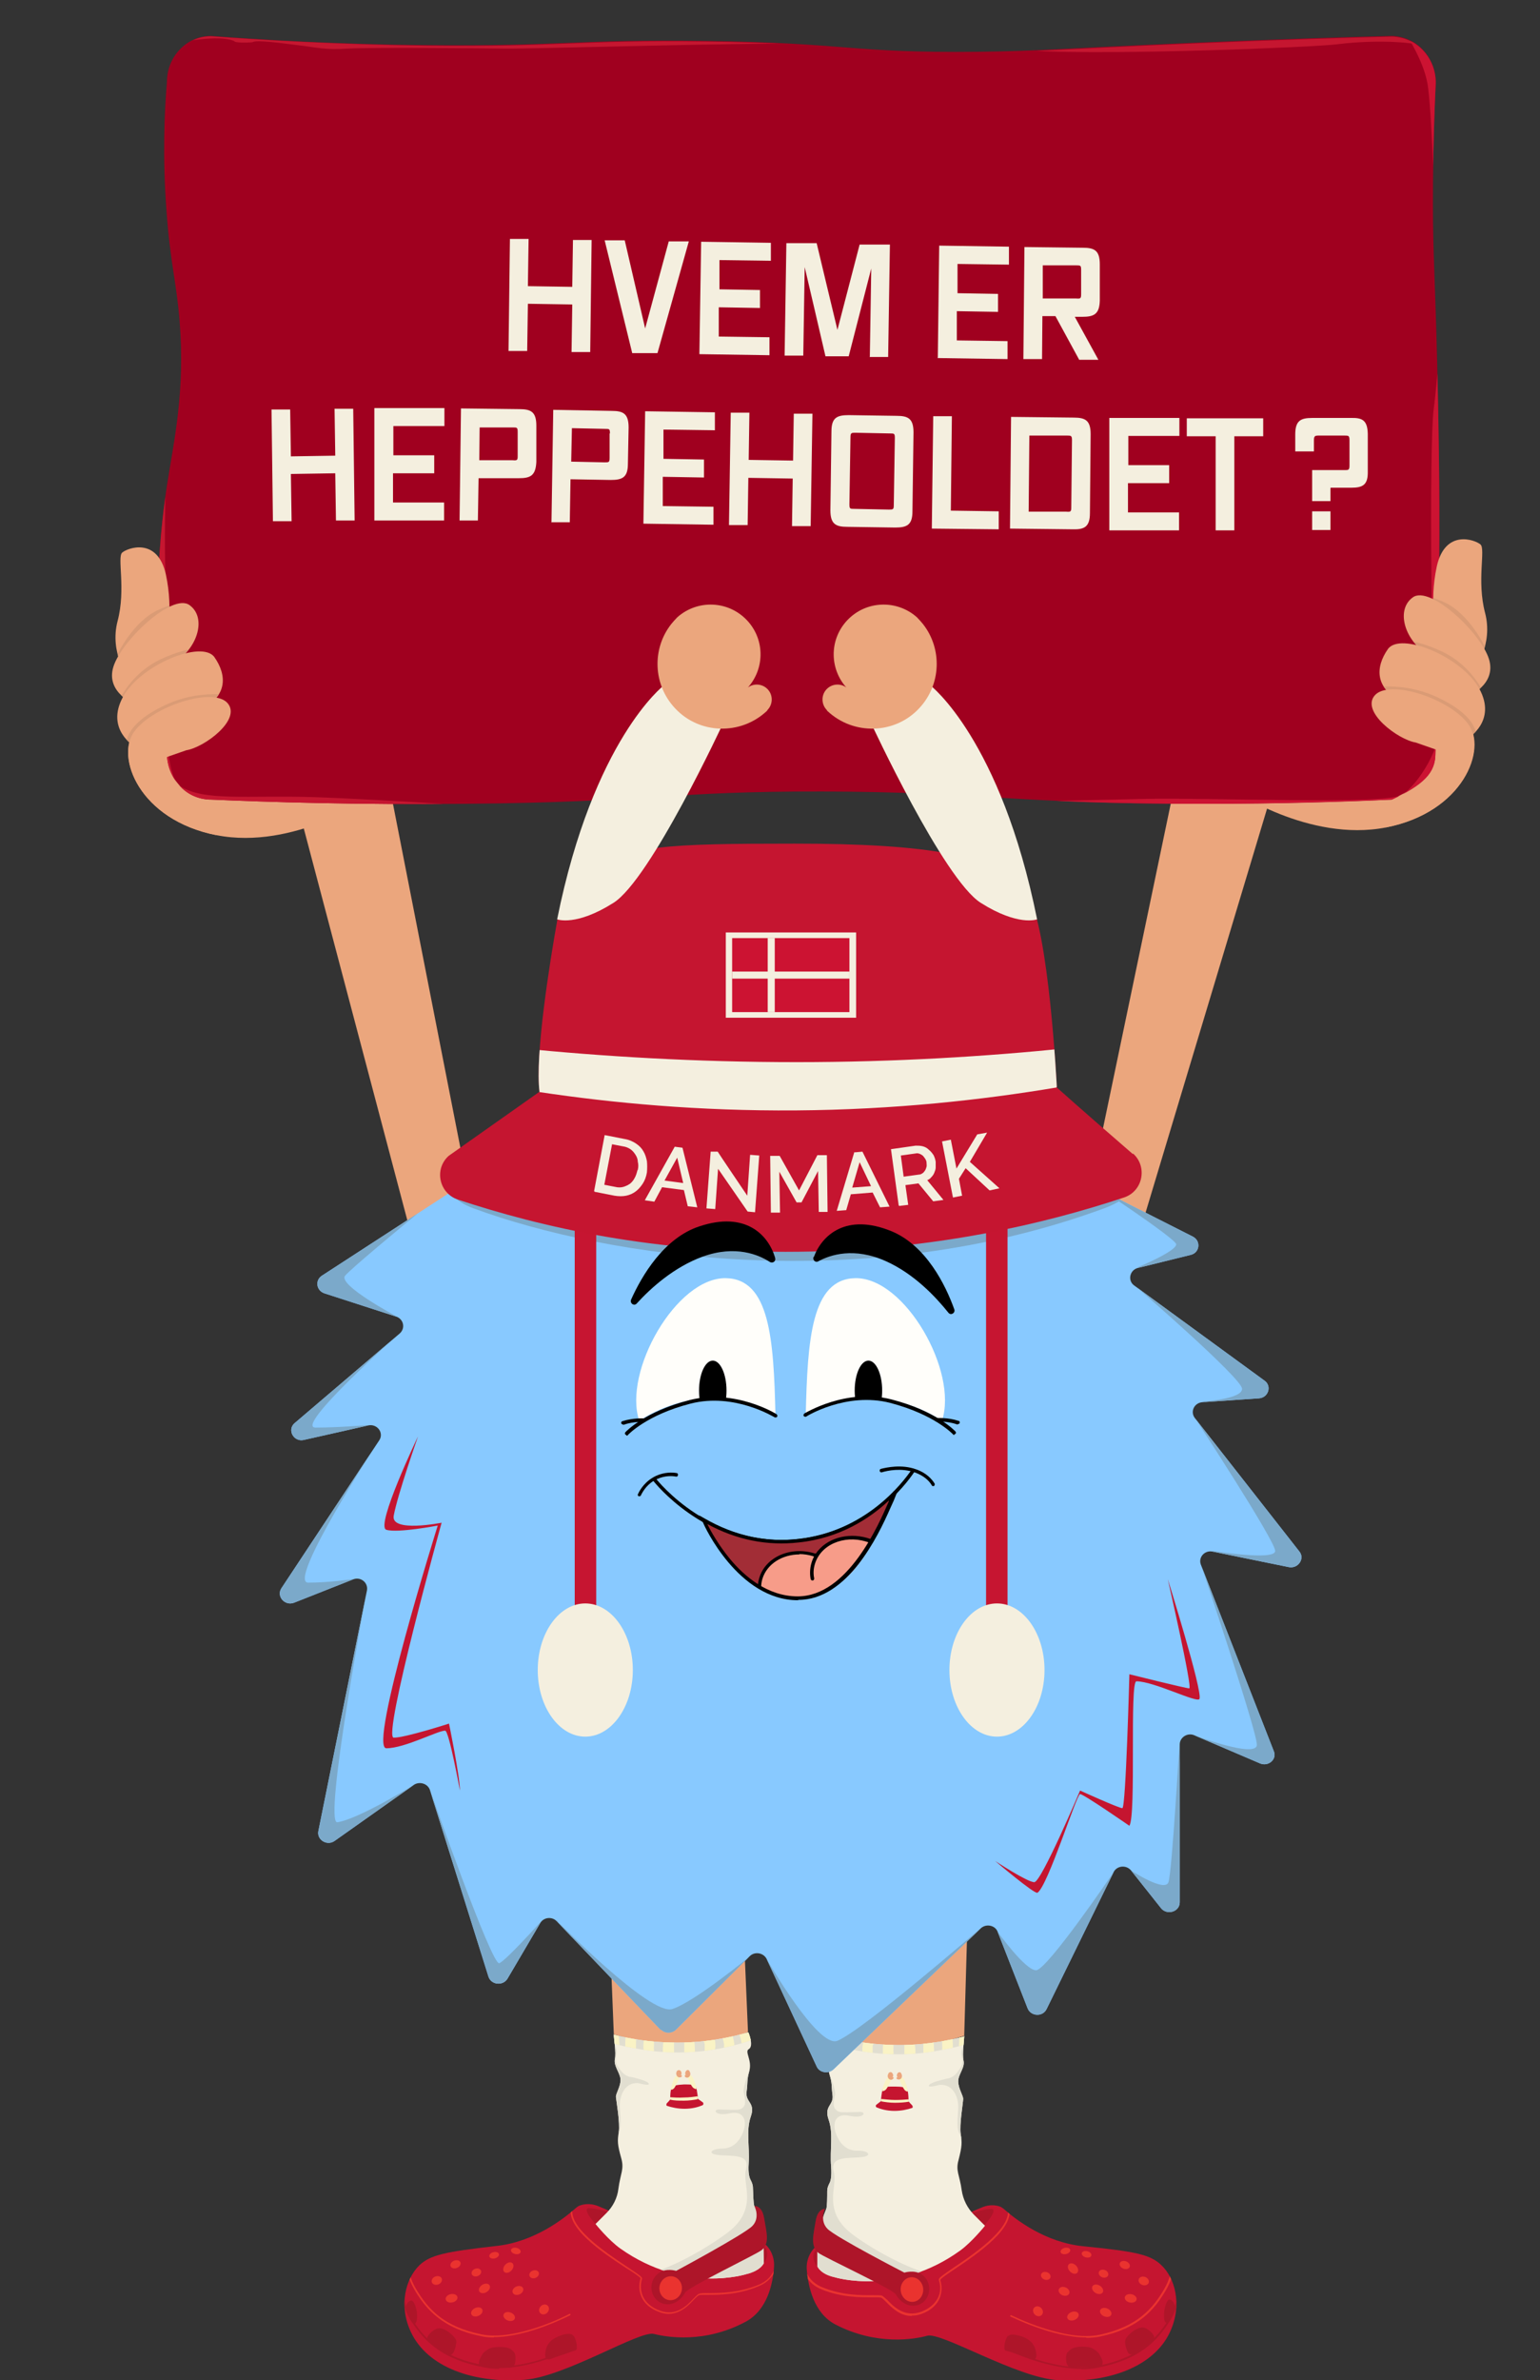 <?xml version="1.0" encoding="UTF-8"?>
<svg id="Lag_1" xmlns="http://www.w3.org/2000/svg" xmlns:xlink="http://www.w3.org/1999/xlink" version="1.1" viewBox="0 0 437.3 675.4">
  <rect x="0" y="0" width="437.3" height="675.4" fill="#333333" stroke="none"/>
  <!-- Generator: Adobe Illustrator 29.3.1, SVG Export Plug-In . SVG Version: 2.1.0 Build 151)  -->
  <defs>
    <style>
      .st0 {
        fill: none;
      }

      .st1 {
        fill: #c61531;
      }

      .st2 {
        isolation: isolate;
      }

      .st3 {
        fill: #88c9ff;
      }

      .st4 {
        fill: #a0001f;
      }

      .st5 {
        clip-path: url(#clippath-17);
      }

      .st6 {
        clip-path: url(#clippath-19);
      }

      .st7 {
        clip-path: url(#clippath-11);
      }

      .st8 {
        clip-path: url(#clippath-16);
      }

      .st9 {
        clip-path: url(#clippath-18);
      }

      .st10 {
        clip-path: url(#clippath-10);
      }

      .st11 {
        clip-path: url(#clippath-15);
      }

      .st12 {
        clip-path: url(#clippath-13);
      }

      .st13 {
        clip-path: url(#clippath-14);
      }

      .st14 {
        clip-path: url(#clippath-12);
      }

      .st15 {
        clip-path: url(#clippath-20);
      }

      .st16 {
        fill: #da9b75;
      }

      .st17 {
        clip-path: url(#clippath-1);
      }

      .st18 {
        clip-path: url(#clippath-3);
      }

      .st19 {
        clip-path: url(#clippath-4);
      }

      .st20 {
        clip-path: url(#clippath-2);
      }

      .st21 {
        clip-path: url(#clippath-7);
      }

      .st22 {
        clip-path: url(#clippath-6);
      }

      .st23 {
        clip-path: url(#clippath-9);
      }

      .st24 {
        clip-path: url(#clippath-8);
      }

      .st25 {
        clip-path: url(#clippath-5);
      }

      .st26 {
        fill: #ea332f;
      }

      .st27 {
        fill: #f79c89;
      }

      .st28 {
        fill: #c51530;
      }

      .st29 {
        fill: #a22d36;
      }

      .st30 {
        fill: #7ba9ca;
      }

      .st31 {
        fill: #fffefa;
      }

      .st32 {
        fill: #e1ded0;
      }

      .st33 {
        fill: #f4efdf;
      }

      .st34 {
        fill: #ae1529;
      }

      .st35 {
        fill: #c51630;
      }

      .st36 {
        fill: #faf3c5;
      }

      .st37 {
        fill: #eba67d;
      }

      .st38 {
        fill: #cc1332;
      }

      .st39 {
        clip-path: url(#clippath);
      }
    </style>
    <clipPath id="clippath">
      <path class="st0" d="M395.3,226.9c-12.4.5-31.2,1.2-54.3,1.2-53.5,0-62.3-3.3-107.5-3.5-43.7-.1-47.6,3-101.6,3.5-30.8.3-55.8-.5-72-1.2-.8,0-5.3,0-8.8-3.8-2.3-2.4-3.7-5.7-3.7-9.3-4.4-33.6-2.6-58.8,0-75.9,2-12.8,5.2-26.5,3.6-46.7-.9-11.1-2.7-16.9-3.7-31-1.2-15.7-.6-28.5.1-36.8,0-.9,0-5.5,3.7-9.3,2.3-2.4,5.4-3.8,8.8-3.8,13.6,1,35,2.3,61.3,2.7,37.5.4,43.4-1.7,79.1-1.2,41.3.6,41.2,3.5,77.6,3.1,17.3-.2,22-.9,62.1-2.6,23.6-1,42.9-1.6,55.2-1.9,1.1,0,5.5.3,8.8,3.8,2.3,2.4,3.7,5.7,3.7,9.3-.7,14.5-.8,26.4-.8,34.6,0,14.1.6,20.6,1.2,44.9,0,0,.3,11.5.5,26.5.2,15.9.3,43.3-1,84.4,0,5.3-3.1,8.7-12.5,13.1h0Z"/>
    </clipPath>
    <clipPath id="clippath-1">
      <path class="st0" d="M36.5,192.5s-5.5-7.2-3.1-16.3-.2-18.1,1.3-19.4c1.5-1.4,10-4.5,12.4,6.2,2.3,10.7,0,18.7,0,18.7l-10.5,10.9h0Z"/>
    </clipPath>
    <clipPath id="clippath-2">
      <path class="st0" d="M38.4,199.9s-8.5-3.3-6.2-10.7c2.3-7.4,16.7-21,21.6-17.5,4.9,3.5,2.3,11.8-3.5,15.7s-11.8,12.4-11.8,12.4h0Z"/>
    </clipPath>
    <clipPath id="clippath-3">
      <path class="st0" d="M38.2,211.8s-8.3-4.8-3.3-14c5-9.1,22.5-16.3,26-11.3,3.5,5,4,11.3-4.6,15.1-8.6,3.9-18.1,10.1-18.1,10.1Z"/>
    </clipPath>
    <clipPath id="clippath-4">
      <path class="st0" d="M418.6,190.2s5.5-7.2,3.1-16.3c-2.4-9.1.2-18.1-1.3-19.4s-10-4.5-12.4,6.2c-2.3,10.7,0,18.6,0,18.6l10.5,10.9h0Z"/>
    </clipPath>
    <clipPath id="clippath-5">
      <path class="st0" d="M416.6,197.7s8.5-3.3,6.2-10.7-16.7-21-21.6-17.5-2.3,11.8,3.5,15.7,11.9,12.4,11.9,12.4h0Z"/>
    </clipPath>
    <clipPath id="clippath-6">
      <path class="st0" d="M416.8,209.5s8.3-4.8,3.3-14-22.5-16.3-26-11.3c-3.5,5-4,11.3,4.6,15.1s18.1,10.1,18.1,10.1Z"/>
    </clipPath>
    <clipPath id="clippath-7">
      <path class="st0" d="M214.9,635.3c3.2,1.3,5.1,4.5,4.9,7.9-.3,4.8-1.9,12.3-8,15.6-11.7,6.3-22.5,4.4-26.1,3.5-4-1.1-25.1,12.1-36.7,13-14.4,1.1-27.6-3.5-32.3-13.5-3.6-7.6-1.5-15.2,2.4-19,3.1-2.9,7.1-3.8,22.1-5.5,10.6-1.2,18.9-7.7,22.4-10.8.2-.2.4-.3.7-.5.9-.4,2.9-1,5.5,0,3.5,1.4,5,2.3,5,2.3,0,0,28.2,2.1,40,6.9h0Z"/>
    </clipPath>
    <clipPath id="clippath-8">
      <path class="st0" d="M174.3,577.3c0,1.5.7,5,.3,7-.4,2,1.5,3.9,1.6,5.8s-1.4,4-1.3,5,1.2,7.4.8,9.9-.4,3.5.7,7.4c.9,3.2-.2,4.2-.8,8.7-.3,2.6-1.5,5-3.4,6.9l-3.1,3.1s3.7,4.6,7.1,7c18.3,12.9,35.8,7.2,35.8,7.2,4.1-1,4.9-3.1,4.9-3.1l-.2-8.6c-1.9-6.6-2.2-7-2.5-7.6-.3-.6-.3-3.7-.4-5.2,0-.8-.3-1.5-.6-2.1-.4-.7-.8-2-.6-4.8.3-5-.8-9.3.6-13.3s-1.6-4-1.2-7c.4-3,0-3,.8-6s-1.4-5.4-.2-6.1c1.6-.9-.1-4.8-.1-4.8-5.2,1.5-12.7,3.1-21.6,2.9-6.6-.1-12.2-1.1-16.5-2.2h0Z"/>
    </clipPath>
    <clipPath id="clippath-9">
      <path class="st0" d="M212.8,574.3l2.1,4s-13.9,6.2-32,3.4-16.1-6.8-16.1-6.8l14-2.2,32,1.6h0Z"/>
    </clipPath>
    <clipPath id="clippath-10">
      <path class="st0" d="M189.2,597c.3-.3.8-.8,1.1-1.2,0,0,0-2.7.4-3.3.3-.7,1.6-.9,3.5-1,2,0,2.5,0,3.1.4.1,0,.2.2.3.3,0,0,.2.3.2.5.1.8.4,2.3.4,2.9l1.4,1c.2.2.2.6-.1.8-1.2.5-2.9,1-5.1,1-2,0-3.7-.4-4.9-.8-.3,0-.4-.5-.1-.7h0Z"/>
    </clipPath>
    <clipPath id="clippath-11">
      <path class="st0" d="M233.9,636.1c-3.2,1.3-5.1,4.6-4.8,8,.4,4.8,2,12.3,8.1,15.5,11.7,6.1,22.6,4.2,26.1,3.2,4-1.1,25.2,11.8,36.9,12.6,14.4,1,27.6-3.8,32.1-13.8,3.5-7.7,1.3-15.3-2.6-18.9-3.1-2.9-7.1-3.8-22.2-5.3-10.7-1.1-19-7.5-22.5-10.6-.2-.2-.5-.3-.7-.5-.9-.4-2.9-1-5.5.1-3.5,1.4-5,2.4-5,2.4,0,0-28.2,2.4-39.9,7.4h0Z"/>
    </clipPath>
    <clipPath id="clippath-12">
      <path class="st0" d="M273.8,577.7c0,1.5-.6,5-.2,7,.5,2-1.5,3.9-1.5,5.9s1.4,4,1.4,5-1.1,7.4-.7,9.9.4,3.5-.6,7.4c-.9,3.2.3,4.2.9,8.7.4,2.6,1.6,5,3.5,6.9l3.1,3.1s-3.7,4.6-7,7c-18.1,13.1-35.7,7.6-35.7,7.6-4.1-.9-4.9-3.1-4.9-3.1v-8.6c1.9-6.6,2.3-7,2.5-7.6.3-.6.3-3.7.3-5.2,0-.8.3-1.5.6-2.1.4-.7.7-2,.5-4.8-.4-5,.7-9.3-.7-13.3s1.5-4,1.1-7c-.4-3,0-3-.9-6s1.4-5.4.1-6.1c-1.6-.9,0-4.8,0-4.8,5.2,1.5,12.7,2.9,21.6,2.7,6.6-.2,12.2-1.3,16.5-2.4h0Z"/>
    </clipPath>
    <clipPath id="clippath-13">
      <path class="st0" d="M235.3,575.1l-2,4s14,6,32,3c18-3,16-7,16-7l-14-2-32,2h0Z"/>
    </clipPath>
    <clipPath id="clippath-14">
      <path class="st0" d="M259.1,597.5c-.3-.3-.8-.8-1.1-1.2,0,0,0-2.7-.4-3.3-.3-.7-1.6-.9-3.5-.9-2,0-2.5,0-3.1.4-.1,0-.2.2-.3.3,0,0-.2.3-.2.5-.1.8-.4,2.3-.3,2.9l-1.4,1.1c-.2.2-.1.6.1.7,1.2.5,2.9,1,5.1,1,2,0,3.7-.4,4.9-.8.3,0,.4-.5.1-.7h0Z"/>
    </clipPath>
    <clipPath id="clippath-15">
      <path class="st0" d="M187.7,575.9c1.1,1.2,3.1,1.2,4.3,0l20.9-20.8c1.4-1.4,3.9-1,4.8.8l14.2,30.5c.8,1.8,3.3,2.2,4.8.8l41.8-40c1.5-1.4,4.1-.9,4.8,1l8.5,21.7c.9,2.3,4.3,2.5,5.4.2l19-38.8c.9-1.9,3.6-2.2,5-.5l8.5,10.7c1.7,2.1,5.3,1,5.3-1.7v-44.8c0-2,2.2-3.4,4.1-2.6l18.7,8c2.4,1,4.9-1.2,3.9-3.5l-20.7-52.9c-.8-2.1,1.1-4.2,3.4-3.7l21.6,4.4c2.6.5,4.6-2.4,3-4.4l-29.7-37.9c-1.4-1.8-.2-4.3,2.1-4.5l16.1-1.1c2.7-.2,3.7-3.5,1.6-5l-37-27c-2-1.4-1.3-4.4,1-5l15-3.7c2.6-.6,3-4,.6-5.2l-49-24.8c-1-.5-1.6-1.6-1.6-2.7,2.2-39.8-29-72.8-64.9-75.2-39.2-2.6-65.1,30.2-62.9,74,0,1-12.8,3.3-13.6,3.9l-55.3,35.9c-2,1.3-1.6,4.2.7,5l20.4,6.6c2.1.7,2.7,3.3,1,4.8l-29.8,25.4c-2.3,1.9-.3,5.5,2.6,4.8l18.2-4.1c2.6-.6,4.6,2.1,3.2,4.2l-27.8,42c-1.5,2.3,1,5.1,3.6,4.1l16.7-6.6c2.2-.9,4.4.9,4,3.1l-13.8,68.3c-.5,2.5,2.5,4.3,4.6,2.8l22.5-15.9c1.6-1.1,4-.4,4.6,1.5l16.6,52.9c.8,2.4,4.1,2.7,5.4.6l9.3-15.8c1-1.7,3.4-1.9,4.7-.5l29.6,30.9h0Z"/>
    </clipPath>
    <clipPath id="clippath-16">
      <path class="st0" d="M321.7,327.5c-6.6-5.7-15.1-13.1-21.6-18.9,0,0-2.2-45-8.3-54.9-6.2-11.2-29.6-14.3-66.1-14.3s-47.5.5-57.9,7.8c-2.4,1.6-4.5,3.6-6.1,6-1.1,1.5-3,5.8-3.4,7.6-2.3,12.8-6.4,38.8-5.1,49l-25.8,18.2c-4.2,3.8-2.7,10.6,2.6,12.4,23.6,7.8,55.8,15.3,96.9,14.8,38.1-.4,69.7-7.9,92.3-15.4,5.4-1.8,6.7-8.8,2.5-12.5h0Z"/>
    </clipPath>
    <clipPath id="clippath-17">
      <path class="st0" d="M181.5,403.2c3-2,12.4-7.6,24.8-6.2,6.2.7,11,2.9,13.9,4.6-.5-21.5-1.6-38.7-14.1-38.9-14.1-.2-29.2,26.5-24.6,40.4h0Z"/>
    </clipPath>
    <clipPath id="clippath-18">
      <path class="st0" d="M267.5,403.2c-3-2-12.4-7.6-24.8-6.2-6.2.7-11,2.9-13.9,4.6.5-21.5,1.6-38.7,14.1-38.9,14.1-.2,29.2,26.5,24.6,40.4h0Z"/>
    </clipPath>
    <clipPath id="clippath-19">
      <rect class="st0" x="207.9" y="266.2" width="33.3" height="21"/>
    </clipPath>
    <clipPath id="clippath-20">
      <path class="st0" d="M253.2,425.6c.4-.9.6-1.5.6-1.5,0,0,0-.1.1-.4-5.3,5.3-14.3,12.1-27.2,13.5-11,1.2-20.2-1.9-27.1-5.9.2.4.4.6.4.6,0,0,9.5,21.6,26.5,21.6s23.9-21.7,26.6-27.9h0Z"/>
    </clipPath>
  </defs>
  <path class="st37" d="M349.8,224s21.8,15.1,43.8,10.8,28.8-22.3,23.3-29.5-22.3-12.6-26.4-8,6.6,12.6,11.6,13.4"/>
  <polyline class="st37" points="120.8 365.7 81.4 216.7 107.8 208.8 136.2 353.6"/>
  <polyline class="st37" points="318.8 365.7 361.2 224.8 334.8 216.8 305.6 356.6"/>
  <path class="st37" d="M105.3,226.2s-21.8,15.1-43.8,10.8-28.8-22.3-23.3-29.5c5.4-7.2,22.3-12.6,26.4-8,4.1,4.7-6.6,12.6-11.7,13.4"/>
  <g>
    <path class="st4" d="M395.3,226.9c-12.4.6-31.2,1.2-54.3,1.2-53.5,0-62.3-3.4-107.5-3.5-43.7-.1-47.6,3-101.6,3.5-30.8.3-55.8-.5-72-1.2-.8,0-5.3,0-8.8-3.9-2.3-2.4-3.7-5.7-3.7-9.3-4.4-33.6-2.6-58.8,0-75.9,2-12.8,5.2-26.5,3.6-46.7-.9-11.1-2.7-16.9-3.7-31-1.2-15.7-.6-28.5.1-36.8,0-.9,0-5.5,3.7-9.3,2.3-2.4,5.4-3.8,8.8-3.8,13.6,1,35,2.4,61.3,2.6,37.5.4,43.4-1.7,79.1-1.2,41.3.6,41.2,3.5,77.6,3.1,17.3-.2,22-.9,62.1-2.6,23.6-1,42.9-1.6,55.2-1.9,1.1,0,5.5.3,8.8,3.9,2.3,2.4,3.7,5.7,3.7,9.3-.7,14.5-.8,26.4-.8,34.6,0,14.1.6,20.6,1.2,44.9,0,0,.3,11.5.5,26.5.2,15.9.3,43.3-1,84.4,0,5.3-3.1,8.7-12.5,13.1h0Z"/>
    <g class="st39">
      <g>
        <path class="st35" d="M66.6,11.7c-4.5-2.1-16.2.5-16.2.5l.2-10.8L199.5,0l179.7,1,35.4,10.5s-.2,4.5-7.8,2.1c-7.6-2.5-20.6-1.9-27.4-1-6.8.8-62.5,3.1-86.1,1.8-23.6-1.3-61.7-1.4-69.3-1.9s-74.6,1.4-80.3,1.3-38.8-.4-45.1,0c-6.3.4-8.4-.3-13.4-.9s-12.4-1.7-13.6-.9c0,0-3.8.3-5-.2h0Z"/>
        <path class="st35" d="M48,102.6s-1.7,45.3-1,60.3c.7,15.1-2.4,55.6,4.1,60.1,6.5,4.5,19.4,2.6,38,3.2s58.8,3.3,63.1,3.8c4.2.6-53.1,19.9-53.1,19.9l-69.8-18.4-20.7-54.1,29.5-48.9,10-26.1h0Z"/>
        <path class="st38" d="M276.3,227.8s31-.7,49.1-1.1c18-.4,67.9,1.7,72.6-1.1s12.1-14.6,10.2-20.5c-1.9-5.9-2.4-78.9-1.1-88.9s3.8-40.4,1.9-46.8-2.1-34-3.5-44.7c-1.4-10.6-12.1-23.2-12.1-23.2l28.9,19.7,5.8,61.9,9.2,83.6-11.3,72.8-37.4,16.3-112.3-28h0Z"/>
      </g>
    </g>
  </g>
  <g>
    <path class="st37" d="M36.5,192.5s-5.5-7.2-3.1-16.3c2.4-9.1-.2-18.1,1.3-19.4s10-4.5,12.4,6.2c2.3,10.7,0,18.6,0,18.6l-10.5,10.9h0Z"/>
    <g class="st17">
      <path class="st16" d="M33.3,185.8s4.5-9.6,11.8-12.8c7.3-3.2,12.3-3,12.3-3l-22.3,19.5-1.8-3.6h0Z"/>
    </g>
  </g>
  <g>
    <path class="st37" d="M38.4,199.9s-8.5-3.3-6.2-10.7c2.3-7.4,16.7-21,21.6-17.5,4.9,3.5,2.3,11.9-3.5,15.7-5.8,3.9-11.8,12.4-11.8,12.4h0Z"/>
    <g class="st20">
      <path class="st16" d="M33.8,198.9s3.2-7.8,12-11.9c8.8-4.1,15.1-3.5,15.1-3.5l-6.9,6.1-19,11.2-1.3-1.9Z"/>
    </g>
  </g>
  <g>
    <path class="st37" d="M38.2,211.8s-8.3-4.8-3.3-14,22.5-16.3,26-11.3,4,11.3-4.6,15.1-18.1,10.1-18.1,10.1Z"/>
    <g class="st18">
      <path class="st16" d="M35.9,211.5s-1.2-5.8,11.2-11.5c11.3-5.3,22.7-2.1,22.2-1.6l-33.4,13.1h0Z"/>
    </g>
  </g>
  <path class="st37" d="M61.5,237c-22-4.3-28.8-22.3-23.3-29.5,5.4-7.2,22.3-12.6,26.4-8,4.1,4.7-6.6,12.6-11.7,13.4l-8.9,3.1,2.1,11.9,15.4,9.1h0Z"/>
  <g>
    <path class="st37" d="M418.6,190.2s5.5-7.2,3.1-16.3c-2.4-9.1.2-18.1-1.3-19.4s-10-4.5-12.4,6.2c-2.3,10.7,0,18.6,0,18.6l10.5,10.9h0Z"/>
    <g class="st19">
      <path class="st16" d="M421.7,183.6s-4.5-9.6-11.8-12.8c-7.3-3.2-12.3-3-12.3-3l22.3,19.5,1.8-3.6h0Z"/>
    </g>
  </g>
  <g>
    <path class="st37" d="M416.6,197.7s8.5-3.3,6.2-10.7c-2.3-7.4-16.7-21-21.6-17.5s-2.3,11.9,3.5,15.7c5.8,3.9,11.9,12.4,11.9,12.4h0Z"/>
    <g class="st25">
      <path class="st16" d="M421.3,196.7s-3.2-7.8-12-11.9c-8.8-4.1-15.1-3.5-15.1-3.5l6.9,6.1,19,11.2,1.3-1.9h0Z"/>
    </g>
  </g>
  <g>
    <path class="st37" d="M416.8,209.5s8.3-4.8,3.3-14-22.5-16.3-26-11.3-4,11.3,4.6,15.1c8.6,3.9,18.1,10.1,18.1,10.1Z"/>
    <g class="st22">
      <path class="st16" d="M419.2,209.3s1.2-5.8-11.2-11.5c-11.4-5.3-22.7-2.1-22.2-1.6l33.4,13.1h0Z"/>
    </g>
  </g>
  <path class="st37" d="M393.5,234.8c22-4.3,28.8-22.3,23.3-29.5s-22.3-12.6-26.4-8,6.6,12.6,11.6,13.4l8.9,3.1-2.1,11.9-15.4,9.1h0Z"/>
  <g>
    <g>
      <g>
        <path class="st28" d="M214.9,635.3c3.2,1.3,5.1,4.5,4.9,7.9-.3,4.8-1.9,12.3-8,15.6-11.7,6.3-22.5,4.4-26.1,3.5-4-1.1-25.1,12.1-36.7,13-14.4,1.1-27.6-3.5-32.3-13.5-3.6-7.6-1.5-15.2,2.4-19,3.1-2.9,7.1-3.8,22.1-5.5,10.6-1.2,18.9-7.7,22.4-10.8.2-.2.4-.3.7-.5.9-.4,2.9-1,5.5,0,3.5,1.4,5,2.3,5,2.3,0,0,28.2,2.1,40,6.9h0Z"/>
        <g class="st21">
          <g>
            <path class="st34" d="M194.1,624.8s21.2,11,23.2,13.1c1.1,1.1,1.1,4.8-4.2,6.8-8.8,3.2-26.5,1.1-35.9-6.3-9.6-7.6-12-11.9-9.9-11.8s5.1,1,5.1,1l3,.8"/>
            <path class="st34" d="M141.8,672.2c-1.4,0-2.9-.1-4.2-.4-12-2.2-17-7.4-20.6-12.8-3.8-5.7-2.7-10.5-2.7-10.7,0-.1.2-.2.3-.2.1,0,.2.2.2.3,0,0-1.1,4.8,2.6,10.3,3.5,5.3,8.4,10.4,20.2,12.5,11.2,2,25.5-5.4,25.7-5.5.1,0,.3,0,.3.1,0,.1,0,.3-.1.3-.1,0-11.3,5.9-21.8,5.9Z"/>
            <path class="st26" d="M140.3,663.3c-1.3,0-2.6-.1-3.8-.4-10.8-2.2-15.4-7.5-18.6-12.8-3.5-5.7-2.5-10.5-2.5-10.7,0-.1.2-.2.3-.2.1,0,.2.2.2.3,0,0-1,4.8,2.4,10.3,3.2,5.3,7.6,10.4,18.3,12.6,10.1,2.1,25-5.7,25.1-5.8.1,0,.3,0,.3.1,0,.1,0,.3-.1.3-.1,0-11.8,6.2-21.7,6.2Z"/>
            <path class="st26" d="M190.1,656.6c-.9,0-1.8-.1-2.8-.5-5.5-1.9-6.4-6.4-5.4-9.6-.1-.3-2.1-1.7-4.1-2.9-6.7-4.4-17.9-11.8-15.4-17.8,0-.1.2-.2.3-.1.1,0,.2.2.1.3-2.3,5.6,9.1,13.1,15.2,17.2,3.6,2.4,4.5,3,4.3,3.5-.9,3-.1,7.1,5.1,9,4.7,1.7,7.7-1.5,9.5-3.4.7-.7,1.1-1.2,1.6-1.4.5-.2,1.3-.2,2.7-.2,3.1,0,8.4,0,14.1-2.3,3.2-1.3,5-3.8,5.1-7.3.1-2.6-.7-4.9-.7-4.9,0-.1,0-.3.1-.3.1,0,.3,0,.3.1,0,0,.9,2.4.7,5.1-.1,2.6-1.2,6-5.5,7.7-5.8,2.4-11.1,2.4-14.3,2.4-1.2,0-2.1,0-2.5.1-.3.1-.8.6-1.4,1.2-1.5,1.6-3.8,4.1-7.3,4.1Z"/>
          </g>
        </g>
      </g>
      <path class="st34" d="M116.4,657.8s-1.1-1.9-1.1-3.1c0-1.2,1.3-2.3,1.9-1.7,1.2,1.3,1.6,4.9.9,6.1s-1.8-1.3-1.8-1.3Z"/>
      <path class="st34" d="M129.6,665c0-.2,0-.3,0-.5-.1-.7-.5-1.2-1-1.7-.6-.6-1.2-1.1-1.9-1.5-.9-.5-2.1-.9-3.1-.3-1.1.6-3.3,2.4-1.8,3.6,1.6,1.2,3.1,2.1,4.7,3.3.5.4,1.4.6,1.9.1s.5-.7.6-1c.2-.4.3-.8.4-1.2,0-.3.1-.6.1-.9h0Z"/>
      <path class="st34" d="M145.9,667.5s0,0,0-.1c-.3-.4-.8-.8-1.3-1-.9-.4-1.9-.4-2.9-.4-1,0-2.1.1-3,.6-.7.4-1.4.9-1.8,1.6-.4.7-1,1.7-.9,2.5,0,.6.7.9,1.2,1,2.3.2,5.1,0,7.4.2,1,0,1.6-.7,1.7-1.6.1-.9.2-2-.3-2.8h0Z"/>
      <path class="st34" d="M162.7,662.7s-.1,0-.1-.1c-.6-.5-1.5-.3-2.2-.2-.9.2-1.7.5-2.5.9-1,.5-1.9,1.2-2.4,2.2-.5.8-.6,1.7-.7,2.6,0,.4,0,.9.3,1.2.2.2.5.2.7.2.6,0,1.3-.4,1.9-.6.7-.2,1.4-.5,2.1-.7,1.1-.4,2.3-.8,3.4-1.2.3,0,.5-.2.6-.5,0-.1,0-.3,0-.5,0-.9-.2-1.8-.6-2.6-.1-.2-.2-.5-.4-.6h0Z"/>
      <ellipse class="st26" cx="146.8" cy="650.2" rx="1.6" ry="1.2" transform="translate(-248.7 113.6) rotate(-23.7)"/>
      <ellipse class="st26" cx="135.1" cy="656.3" rx="1.7" ry="1.2" transform="translate(-252.1 109.4) rotate(-23.7)"/>
      <ellipse class="st26" cx="127.8" cy="652.3" rx="1.7" ry="1.2" transform="translate(-132.4 40.7) rotate(-12)"/>
      <ellipse class="st26" cx="129.5" cy="642.4" rx="1.5" ry="1.1" transform="translate(-220.8 88.6) rotate(-20.9)"/>
      <ellipse class="st26" cx="137.2" cy="649.7" rx="1.7" ry="1.2" transform="translate(-321.4 169.5) rotate(-31.8)"/>
      <ellipse class="st26" cx="135.5" cy="644.7" rx="1.4" ry="1.1" transform="translate(-221.3 90.9) rotate(-20.9)"/>
      <ellipse class="st26" cx="151.9" cy="645.2" rx="1.4" ry="1.1" transform="translate(-220.4 96.8) rotate(-20.9)"/>
      <ellipse class="st26" cx="124.2" cy="647" rx="1.5" ry="1.2" transform="translate(-222.8 87) rotate(-20.9)"/>
      <ellipse class="st26" cx="144.1" cy="643.8" rx="1.7" ry="1.2" transform="translate(-423.6 307.8) rotate(-46.8)"/>
      <ellipse class="st26" cx="140.2" cy="640" rx="1.4" ry=".9" transform="translate(-157.7 56.5) rotate(-14.7)"/>
      <ellipse class="st26" cx="146.5" cy="638.9" rx=".9" ry="1.4" transform="translate(-509 641.2) rotate(-77.3)"/>
      <ellipse class="st26" cx="154.3" cy="655.8" rx="1.5" ry="1.3" transform="translate(-429.2 318.9) rotate(-46.8)"/>
      <ellipse class="st26" cx="144.6" cy="657.5" rx="1.2" ry="1.7" transform="translate(-520.7 554.4) rotate(-68.8)"/>
      <polygon class="st37" points="212.4 576.6 209.4 506.2 171.5 507.4 174.3 577.3 196.9 583.6 212.4 576.6"/>
      <g>
        <path class="st33" d="M174.3,577.3c0,1.5.7,5,.3,7-.4,2,1.5,3.9,1.6,5.8s-1.4,4-1.3,5,1.2,7.4.8,9.9-.4,3.5.7,7.4c.9,3.2-.2,4.2-.8,8.7-.3,2.6-1.5,5-3.4,6.9l-3.1,3.1s3.7,4.6,7.1,7c18.3,12.9,35.8,7.2,35.8,7.2,4.1-1,4.9-3.1,4.9-3.1l-.2-8.6c-1.9-6.6-2.2-7-2.5-7.6-.3-.6-.3-3.7-.4-5.2,0-.8-.3-1.5-.6-2.1-.4-.7-.8-2-.6-4.8.3-5-.8-9.3.6-13.3s-1.6-4-1.2-7c.4-3,0-3,.8-6s-1.4-5.4-.2-6.1c1.6-.9-.1-4.8-.1-4.8-5.2,1.5-12.7,3.1-21.6,2.9-6.6-.1-12.2-1.1-16.5-2.2h0Z"/>
        <g class="st24">
          <g>
            <path class="st32" d="M179,589.4c-1-.2-1.9-.8-2.6-1.7-1.1-1.4-1.9-2.3-1.4-4.4.7-2.7-1.6-4.4-1.6-4.4l-.6,4.4,1.9,27.7s0-4,1.1-6c.9-1.8.1-6,.2-8s1.1-6,5.1-5.9c0,0,4,1.1,3,0-.6-.7-3.4-1.4-5.3-1.8h0Z"/>
            <path class="st32" d="M213.4,585.8s-2.6,6.4-2.2,8c.4,1.6.6,3.3,0,4-1,1-.9,1-7,.8-2,0-1,2,3,1.1s5,2.1,3.9,5.1c-1.1,3-3.1,4.9-6.1,4.9-3,0-4.8,1.7,0,1.9s7.9.2,6.8,4.2,3.8,11.1-5.4,17.9-20.2,11.6-23.2,11.5,27.8,6.4,27.8,6.4l13.3-9.6-10.8-56.2h0Z"/>
            <g>
              <path class="st32" d="M212.8,574.3l2.1,4s-13.9,6.2-32,3.4-16.1-6.8-16.1-6.8l14-2.2,32,1.6h0Z"/>
              <g class="st23">
                <g>
                  <path class="st36" d="M172.8,574.2c-.4,5,.8,9.9,1.1,14.8,0,.8.6,1.5,1.5,1.5s1.6-.7,1.5-1.5c-.4-4.9-1.5-9.8-1.1-14.8,0-.8-.7-1.5-1.5-1.5s-1.4.7-1.5,1.5h0Z"/>
                  <path class="st36" d="M177.8,576.4c-.4,2.9-.3,5.8.1,8.6.1.8.6,1.5,1.5,1.5.7,0,1.6-.7,1.5-1.5-.4-2.9-.4-5.8-.1-8.6,0-.8-.8-1.5-1.5-1.5-.9,0-1.4.7-1.5,1.5h0Z"/>
                  <path class="st36" d="M183.8,574.7c-.6,1.8-1,3.7-1.1,5.6,0,1.3.1,2.6.1,3.8,0,.8.7,1.5,1.5,1.5s1.5-.7,1.5-1.5c0-1.2-.2-2.5-.1-3.8,0-.3,0-.6,0-.9,0,0,0-.2,0-.3,0,.1,0,.3,0,0,0-.2,0-.4.1-.6.2-1,.5-2.1.8-3.1.2-.8-.3-1.7-1.1-1.8-.8-.2-1.6.2-1.9,1h0Z"/>
                  <path class="st36" d="M188.6,578.1c-.6,2.7-.4,5.4,0,8,.1.8,1.1,1.3,1.9,1,.8-.3,1.2-1,1.1-1.8,0-.3-.1-.6-.1-.9,0-.1,0-.2,0-.4,0-.1,0-.4,0-.1,0-.6-.1-1.2-.1-1.8s0-1.2,0-1.7c0-.2,0-.3,0-.5,0-.3,0,.2,0-.2,0-.3.1-.7.2-1,.2-.8-.2-1.7-1.1-1.8s-1.6.2-1.9,1h0Z"/>
                  <path class="st36" d="M193.9,577.4c.2.6.3,1.2.4,1.8,0-.3,0,.1,0,.2,0,.2,0,.3,0,.5,0,.4,0,.8,0,1.1,0,1.4,0,2.8-.1,4.1,0,.8.7,1.5,1.5,1.5.9,0,1.4-.7,1.5-1.5.1-1.4.2-2.8.1-4.2s-.2-3-.6-4.4c-.2-.8-1.1-1.3-1.9-1-.8.2-1.3,1-1.1,1.8h0Z"/>
                  <path class="st36" d="M198.6,578.2c.2,0,.4.2.6.3,0,0,.2.2.2.2,0,0-.3-.2,0,0,0,0,0,0,.1.1,0,0,.1.1.2.2,0,0,.2.3,0,0-.2-.2,0,0,0,.1,0,0,.1.2.2.3,0,0,0,.2.1.2-.2-.2-.1-.3,0-.1,0,0,0,0,0,.1,0,.2.1.4.1.5,0,0,0,.2,0,.2,0,0,0-.4,0-.2,0,0,0,0,0,.1,0,.2,0,.4,0,.5,0,.3,0,.7,0,1,0,.3,0,0,0,0,0,0,0,.2,0,.2,0,.2,0,.3,0,.5-.1.6-.3,1.2-.3,1.8,0,1,.6,2,1.7,2,.8,0,1.5-.7,1.5-1.5,0-.8-.7-1.5-1.5-1.5.5,0,1,.4,1.2.8.1.3,0,.2,0,0,0,0,0,.5,0,.3,0,0,0-.2,0-.2,0-.2,0,.5,0,.2,0,0,0-.1,0-.2.1-.5.2-1.1.3-1.7.2-1.7.3-3.4-.5-4.9-.5-1-1.4-1.7-2.4-2.2-.7-.3-1.6-.2-2.1.5-.4.7-.2,1.7.5,2h0Z"/>
                  <path class="st36" d="M204.2,577c.2.2.4.3.5.5.2.2,0-.1,0,0,0,0,.1.2.2.3.1.2.2.4.3.6,0,0,0,.2,0,0,0,0,0,.2.1.3.1.4.2.8.3,1.3,0,.1,0,0,0,.2,0,.1,0,.2,0,.3,0,.2,0,.5,0,.7,0,2-.2,4-.3,6,0,.8.7,1.5,1.5,1.5s1.5-.7,1.5-1.5c.1-4.2,1.3-9.2-2.2-12.5-.6-.5-1.5-.6-2.1,0s-.6,1.6,0,2.1h0Z"/>
                  <path class="st36" d="M208,573.6c1.1,1.9,2.1,3.6,2.5,5.7,0,.2,0,.4.1.6,0-.3,0,0,0,.1,0,0,0,.2,0,.3,0,.5,0,.9,0,1.3,0,1-.1,2.1-.2,3.1,0,.8.8,1.5,1.5,1.5s1.4-.7,1.5-1.5c.2-2.1.3-4.2,0-6.2-.5-2.3-1.6-4.5-2.8-6.4-1-1.6-3.6-.1-2.6,1.5h0Z"/>
                </g>
              </g>
            </g>
          </g>
        </g>
      </g>
      <path class="st34" d="M214.2,626s2.2-.3,2.8,3.5,1.7,7-.7,9c-1.5,1.2-21.1,10.6-21.8,12.1-.7,1.5-3.1,4-6.2,3.1-3.6-1-4.7-6.2-1.2-8.7,2.1-1.5,4.9-.6,4.9-.6,0,0,19.2-10.3,21.6-12.7s.6-5.8.6-5.8h0Z"/>
      <ellipse class="st26" cx="190.4" cy="649.4" rx="3.4" ry="3.2" transform="translate(-475.3 770.8) rotate(-84)"/>
      <g>
        <g>
          <path class="st28" d="M189.2,597c.3-.3.8-.8,1.1-1.2,0,0,0-2.7.4-3.3.3-.7,1.6-.9,3.5-1,2,0,2.5,0,3.1.4.1,0,.2.2.3.3,0,0,.2.3.2.5.1.8.4,2.3.4,2.9l1.4,1c.2.2.2.6-.1.8-1.2.5-2.9,1-5.1,1-2,0-3.7-.4-4.9-.8-.3,0-.4-.5-.1-.7h0Z"/>
          <g class="st10">
            <path class="st36" d="M198.1,595.7c-1.1.2-2.4.4-3.9.4-1.5,0-2.8,0-3.9-.3,0-.2-.1-.4-.2-.7,1.2.1,2.6.2,4.1.1,1.5,0,2.9-.2,4.2-.4l-.3.8"/>
          </g>
        </g>
        <g>
          <path class="st36" d="M197.8,592.8s-.3.1-.9-.3-1.7-3-1.7-3l.9-.7s1.1.9,1.7,3.9h0Z"/>
          <path class="st37" d="M194.5,589.3c0,0-.1-.2,0-.4s.2-.1.3,0c0,0,0,0,0,0h0c-.3-.3-.3-.8,0-1.2s.7-.4,1,0h0s0,0,0,.1c.3.4.3,1,0,1.4-.4.5-1,.5-1.4,0h0s0,0,0,0h0Z"/>
        </g>
        <g>
          <path class="st36" d="M190.5,593s.3.1.8-.3,1.6-3.1,1.6-3.1l-.9-.6s-1,1-1.5,4h0Z"/>
          <path class="st37" d="M193.6,589.3c0,0,0-.3,0-.4s-.2,0-.3,0c0,0,0,0,0,0h0c.3-.3.3-.8,0-1.2s-.8-.3-1.1,0h0s0,0,0,.1c-.3.4-.2,1,.1,1.4.4.4,1,.4,1.4,0h0s0,0,0,0h0Z"/>
        </g>
      </g>
    </g>
    <g>
      <g>
        <path class="st28" d="M233.9,636.1c-3.2,1.3-5.1,4.6-4.8,8,.4,4.8,2,12.3,8.1,15.5,11.7,6.1,22.6,4.2,26.1,3.2,4-1.1,25.2,11.8,36.9,12.6,14.4,1,27.6-3.8,32.1-13.8,3.5-7.7,1.3-15.3-2.6-18.9-3.1-2.9-7.1-3.8-22.2-5.3-10.7-1.1-19-7.5-22.5-10.6-.2-.2-.5-.3-.7-.5-.9-.4-2.9-1-5.5.1-3.5,1.4-5,2.4-5,2.4,0,0-28.2,2.4-39.9,7.4h0Z"/>
        <g class="st7">
          <g>
            <path class="st34" d="M254.5,625.4s-21.1,11.3-23,13.3c-1.1,1.2-1,4.9,4.3,6.8,8.9,3.1,26.5.8,35.8-6.8,9.6-7.8,11.9-12,9.8-11.9-2.1.1-5.1,1.1-5.1,1.1l-3,.8"/>
            <path class="st34" d="M307.1,672.2c-10.4,0-21.4-5.5-21.5-5.6-.1,0-.2-.2-.1-.3s.2-.2.3-.1c.1,0,14.5,7.3,25.7,5.2,11.8-2.3,16.6-7.5,20.1-12.8,3.6-5.5,2.5-10.3,2.5-10.3,0-.1,0-.3.2-.3.1,0,.3,0,.3.2,0,.2,1.2,5-2.6,10.7-3.5,5.4-8.4,10.7-20.4,13-1.5.3-3,.4-4.6.4Z"/>
            <path class="st26" d="M308.5,663.3c-9.8,0-21.3-5.9-21.5-5.9-.1,0-.2-.2-.1-.3,0-.1.2-.2.3-.1.1,0,15.1,7.7,25.2,5.5,10.6-2.3,15-7.5,18.1-12.8,3.3-5.6,2.3-10.3,2.3-10.3,0-.1,0-.3.2-.3.1,0,.3,0,.3.2,0,.2,1.1,5-2.3,10.7-3.2,5.4-7.6,10.7-18.5,13-1.3.3-2.7.4-4.1.4Z"/>
            <path class="st26" d="M258.9,657.2c-3.4,0-5.7-2.4-7.3-4-.6-.6-1.1-1.1-1.4-1.2-.4-.1-1.3-.1-2.5-.1-3.2,0-8.5.1-14.3-2.2-4.3-1.7-5.4-5.1-5.5-7.7-.2-2.7.6-5,.7-5.1,0-.1.2-.2.3-.2.1,0,.2.2.2.3,0,0-.8,2.3-.7,4.9.2,3.5,2,5.9,5.2,7.2,5.7,2.3,11,2.2,14.1,2.2,1.3,0,2.2,0,2.7.1.4.2.9.7,1.6,1.3,1.8,1.9,4.9,5,9.6,3.3,3.2-1.2,6.5-4.2,5-9-.2-.5.7-1.1,4.3-3.6,6.1-4.1,17.4-11.8,15-17.3,0-.1,0-.3.1-.3.1,0,.3,0,.3.1,2.6,5.9-8.5,13.5-15.2,18-2,1.3-4,2.7-4.1,3.1,1,3.1.2,7.6-5.3,9.6-1,.4-2,.5-2.8.5Z"/>
          </g>
        </g>
      </g>
      <path class="st34" d="M332.6,657.5s1.1-1.9,1-3.1-1.3-2.3-1.9-1.7c-1.1,1.3-1.5,4.9-.9,6.1.7,1.2,1.7-1.3,1.7-1.3h0Z"/>
      <path class="st34" d="M319.5,664.8c0-.2,0-.3,0-.5.1-.7.5-1.2,1-1.7.6-.6,1.2-1.1,1.9-1.5.9-.5,2-.9,3-.4,1.1.6,3.4,2.4,1.8,3.6-1.5,1.2-3.1,2.2-4.6,3.4-.5.4-1.4.6-2,.2-.3-.2-.5-.7-.6-1s-.3-.8-.4-1.2c0-.3-.1-.6-.1-.9Z"/>
      <path class="st34" d="M303.3,667.5s0,0,0-.1c.3-.4.8-.8,1.2-1,.9-.4,1.9-.5,2.9-.5,1,0,2.1.1,3,.6.7.4,1.4.9,1.8,1.6s1,1.7.9,2.5c0,.6-.7,1-1.2,1-2.3.2-5.1,0-7.4.3-1,0-1.5-.7-1.7-1.6-.1-.9-.2-2,.3-2.8h0Z"/>
      <path class="st34" d="M286.3,662.9s.1,0,.1-.1c.6-.5,1.5-.3,2.2-.2.9.2,1.7.4,2.5.8,1,.5,1.9,1.2,2.4,2.1.5.8.7,1.7.8,2.6,0,.4,0,.9-.3,1.2-.2.2-.5.2-.7.2-.6,0-1.3-.4-1.9-.6-.7-.2-1.4-.5-2.1-.7-1.1-.4-2.3-.8-3.5-1.1-.3,0-.5-.2-.6-.5,0-.1,0-.3,0-.5,0-.9.2-1.8.6-2.6.1-.2.2-.5.4-.7h0Z"/>
      <ellipse class="st26" cx="302.1" cy="650.3" rx="1.2" ry="1.6" transform="translate(-414.5 674.2) rotate(-67)"/>
      <ellipse class="st26" cx="313.9" cy="656.3" rx="1.2" ry="1.7" transform="translate(-412.8 688.7) rotate(-67)"/>
      <ellipse class="st26" cx="321.1" cy="652.1" rx="1.2" ry="1.7" transform="translate(-381.3 839.3) rotate(-78.7)"/>
      <ellipse class="st26" cx="319.3" cy="642.2" rx="1.1" ry="1.5" transform="translate(-393.7 719.4) rotate(-69.7)"/>
      <ellipse class="st26" cx="311.6" cy="649.6" rx="1.2" ry="1.7" transform="translate(-405.5 580.9) rotate(-58.9)"/>
      <ellipse class="st26" cx="313.3" cy="644.6" rx="1.1" ry="1.4" transform="translate(-399.9 715.4) rotate(-69.7)"/>
      <ellipse class="st26" cx="297" cy="645.3" rx="1.1" ry="1.4" transform="translate(-411.3 700.5) rotate(-69.7)"/>
      <ellipse class="st26" cx="324.7" cy="646.8" rx="1.2" ry="1.5" transform="translate(-394.5 727.4) rotate(-69.7)"/>
      <ellipse class="st26" cx="304.7" cy="643.7" rx="1.2" ry="1.7" transform="translate(-361.2 391.2) rotate(-43.9)"/>
      <ellipse class="st26" cx="308.6" cy="640" rx=".9" ry="1.4" transform="translate(-387.1 784.3) rotate(-76)"/>
      <ellipse class="st26" cx="302.3" cy="638.9" rx="1.4" ry=".9" transform="translate(-139.6 87.3) rotate(-13.4)"/>
      <ellipse class="st26" cx="294.7" cy="655.9" rx="1.3" ry="1.5" transform="translate(-372.4 387.6) rotate(-43.9)"/>
      <ellipse class="st26" cx="304.4" cy="657.5" rx="1.7" ry="1.2" transform="translate(-223 160.7) rotate(-21.9)"/>
      <polygon class="st37" points="235.6 577.4 237.8 507 275.8 507.7 273.8 577.7 251.2 584.2 235.6 577.4"/>
      <g>
        <path class="st33" d="M273.8,577.7c0,1.5-.6,5-.2,7,.5,2-1.5,3.9-1.5,5.9s1.4,4,1.4,5-1.1,7.4-.7,9.9.4,3.5-.6,7.4c-.9,3.2.3,4.2.9,8.7.4,2.6,1.6,5,3.5,6.9l3.1,3.1s-3.7,4.6-7,7c-18.1,13.1-35.7,7.6-35.7,7.6-4.1-.9-4.9-3.1-4.9-3.1v-8.6c1.9-6.6,2.3-7,2.5-7.6.3-.6.3-3.7.3-5.2,0-.8.3-1.5.6-2.1.4-.7.7-2,.5-4.8-.4-5,.7-9.3-.7-13.3s1.5-4,1.1-7c-.4-3,0-3-.9-6s1.4-5.4.1-6.1c-1.6-.9,0-4.8,0-4.8,5.2,1.5,12.7,2.9,21.6,2.7,6.6-.2,12.2-1.3,16.5-2.4h0Z"/>
        <g class="st14">
          <g>
            <path class="st32" d="M269.2,589.8c1-.2,1.9-.8,2.6-1.7,1-1.4,1.9-2.3,1.3-4.4-.7-2.6,1.5-4.4,1.5-4.4l.6,4.4-1.6,27.7s-.1-4-1.2-6c-1-1.8-.2-6-.3-8s-1.2-6-5.2-5.8c0,0-4,1.1-3,0,.6-.7,3.4-1.4,5.2-1.8h0Z"/>
            <path class="st32" d="M234.8,586.6s2.7,6.3,2.3,7.9-.6,3.3.1,4c1,1,.9,1,7,.8,2,0,1.1,2-3,1.1s-4.9,2.2-3.8,5.1c1.1,3,3.2,4.9,6.2,4.8s4.8,1.7,0,1.9-7.9.3-6.8,4.3c1.1,4-3.6,11.1,5.6,17.8,9.2,6.7,20.4,11.3,23.4,11.2s-27.7,6.8-27.7,6.8l-13.4-9.4,10.2-56.4h0Z"/>
            <g>
              <path class="st32" d="M235.3,575.1l-2,4s14,6,32,3c18-3,16-7,16-7l-14-2-32,2h0Z"/>
              <g class="st12">
                <g>
                  <path class="st36" d="M272.3,574.6c.5,5-.6,9.9-.9,14.8-.1,1.9,2.9,1.9,3,0,.3-4.9,1.4-9.8.9-14.8,0-.8-.6-1.5-1.5-1.5s-1.6.7-1.5,1.5h0Z"/>
                  <path class="st36" d="M267.3,576.8c.4,2.9.3,5.8,0,8.6,0,.8.8,1.5,1.5,1.5.9,0,1.4-.7,1.5-1.5.3-2.9.4-5.8,0-8.6-.1-.8-.6-1.5-1.5-1.5-.7,0-1.6.7-1.5,1.5h0Z"/>
                  <path class="st36" d="M261.3,576c.3,1,.6,2,.8,3,0,.2,0,.4.1.6,0,0,0,.2,0,.3,0,.4,0-.3,0,0,0,.3,0,.7,0,1,0,1.2,0,2.5,0,3.8s.7,1.5,1.5,1.5,1.5-.7,1.5-1.5c0-1.3.1-2.6,0-3.8,0-1.9-.6-3.8-1.1-5.5-.2-.8-1-1.3-1.9-1-.8.2-1.3,1-1,1.8h0Z"/>
                  <path class="st36" d="M256.6,579.4c0,.3.1.6.2,1,0,0,0,.5,0,.2,0,.1,0,.3,0,.4,0,.6,0,1.2,0,1.8,0,.6,0,1.1-.1,1.7,0,.2,0,.3,0,.5,0-.3,0,0,0,.1,0,.3,0,.6-.1.9-.1.8.2,1.7,1,1.8.7.2,1.7-.2,1.9-1,.5-2.7.7-5.4,0-8-.2-.8-1.1-1.3-1.9-1s-1.2,1-1,1.8h0Z"/>
                  <path class="st36" d="M251.3,577.2c-.4,1.4-.6,2.9-.6,4.4s0,2.8.2,4.2c0,.8.6,1.5,1.5,1.5.8,0,1.6-.7,1.5-1.5-.1-1.4-.2-2.7-.2-4.1,0-.7,0-1.4.1-2.1,0-.2,0,.2,0,0,0,0,0-.2,0-.2,0-.2,0-.3,0-.5,0-.3.1-.6.2-.9.2-.8-.3-1.7-1.1-1.8s-1.6.2-1.9,1h0Z"/>
                  <path class="st36" d="M248,576.3c-1.8.9-2.9,2.6-3.1,4.5-.1,1.4.2,2.7.4,4.1,0,.1,0,.2,0,.4,0,.2,0-.3,0-.2,0,0,0,0,0,.2h0c0,.2,0-.3,0-.2.1-.5.7-.9,1.3-1-.8,0-1.5.7-1.5,1.5,0,.8.7,1.5,1.5,1.5,1,0,1.7-.9,1.7-1.9,0-.6-.2-1.2-.3-1.8,0-.3-.1-.6-.2-.9,0,0,0-.4,0,0s0,0,0,0c0-.2,0-.3,0-.5,0-.3,0-.7,0-1.1,0,.2,0,.3,0,0,0,0,0-.2,0-.3,0-.2.1-.3.2-.5,0-.1,0,.2,0,.2,0,0,0-.1,0-.2,0,0,.1-.2.2-.3,0,0,.1-.2.2-.2,0,0-.2.3,0,.1,0,0,0,0,.1-.1,0,0,.2-.2.2-.2,0,0,.1,0,0,0-.2.1,0,0,0,0,.2-.2.4-.3.7-.4.7-.3.9-1.4.5-2-.5-.7-1.3-.9-2.1-.5h0Z"/>
                  <path class="st36" d="M241.7,575.5c-3.4,3.3-2.3,8.3-2.1,12.5,0,.8.7,1.5,1.5,1.5s1.5-.7,1.5-1.5c0-2-.4-4-.4-6,0-1,0-1.5.3-2.4.2-.8.6-1.3,1.2-2,1.4-1.3-.7-3.5-2.1-2.1h0Z"/>
                  <path class="st36" d="M237.5,572.8c-1.2,2-2.3,4.2-2.8,6.5-.4,2.1-.3,4.1,0,6.2,0,.8.6,1.5,1.5,1.5s1.6-.7,1.5-1.5c-.1-1-.2-2-.2-3,0-.5,0-.9,0-1.3,0-.2,0-.4,0-.7,0-.2,0,.2,0,0,0-.1,0-.2,0-.4.4-2.1,1.4-3.9,2.5-5.8,1-1.7-1.6-3.2-2.6-1.5h0Z"/>
                </g>
              </g>
            </g>
          </g>
        </g>
      </g>
      <path class="st34" d="M234.4,626.8s-2.2-.3-2.8,3.5c-.6,3.8-1.6,7,.8,9,1.5,1.2,21.2,10.3,22,11.8s3.1,3.9,6.2,3c3.6-1,4.6-6.3,1.1-8.7-2.1-1.4-4.9-.5-4.9-.5,0,0-19.4-10-21.8-12.4s-.7-5.8-.7-5.8h0Z"/>
      <ellipse class="st26" cx="258.5" cy="649.9" rx="3.2" ry="3.5" transform="translate(-73.6 34.4) rotate(-6.7)"/>
      <g>
        <g>
          <path class="st28" d="M259.1,597.5c-.3-.3-.8-.8-1.1-1.2,0,0,0-2.7-.4-3.3-.3-.7-1.6-.9-3.5-.9-2,0-2.5,0-3.1.4-.1,0-.2.2-.3.3,0,0-.2.3-.2.5-.1.8-.4,2.3-.3,2.9l-1.4,1.1c-.2.2-.1.6.1.7,1.2.5,2.9,1,5.1,1,2,0,3.7-.4,4.9-.8.3,0,.4-.5.1-.7h0Z"/>
          <g class="st13">
            <path class="st36" d="M250.2,596.3c1.1.2,2.4.4,3.9.4,1.5,0,2.8-.1,4-.3,0-.2.1-.4.2-.7-1.2.1-2.6.2-4.1.2-1.5,0-2.9-.2-4.2-.3l.3.8"/>
          </g>
        </g>
        <g>
          <path class="st36" d="M250.5,593.4s.3.1.9-.3,1.7-3,1.7-3l-.9-.7s-1.1.9-1.7,3.9h0Z"/>
          <path class="st37" d="M253.7,589.9c0,0,.1-.3,0-.4s-.2-.1-.3,0c0,0,0,0,0,0h0c.3-.3.3-.8,0-1.2s-.7-.4-1.1,0h0s0,0,0,.1c-.3.4-.3,1,0,1.4.4.5,1,.5,1.4,0h0s0,0,0,0h0Z"/>
        </g>
        <g>
          <path class="st36" d="M257.8,593.5s-.3.1-.8-.3-1.6-3.1-1.6-3.1l.9-.6s1,.9,1.5,4Z"/>
          <path class="st37" d="M254.6,589.9c0,0,0-.3,0-.4s.2,0,.3,0c0,0,0,0,0,0h0c-.3-.3-.3-.8,0-1.2s.8-.3,1,0h0s0,0,0,.1c.3.4.3,1,0,1.4-.4.4-1,.4-1.4,0h0s0,0,0,0h0Z"/>
        </g>
      </g>
    </g>
  </g>
  <g>
    <g>
      <path class="st3" d="M187.7,575.9c1.1,1.2,3.1,1.2,4.3,0l20.9-20.8c1.4-1.4,3.9-1,4.8.8l14.2,30.5c.8,1.8,3.3,2.2,4.8.8l41.8-40c1.5-1.4,4.1-.9,4.8,1l8.5,21.7c.9,2.3,4.3,2.5,5.4.2l19-38.8c.9-1.9,3.6-2.2,5-.5l8.5,10.7c1.7,2.1,5.3,1,5.3-1.7v-44.8c0-2,2.2-3.4,4.1-2.6l18.7,8c2.4,1,4.9-1.2,3.9-3.5l-20.7-52.9c-.8-2.1,1.1-4.2,3.4-3.7l21.6,4.4c2.6.5,4.6-2.4,3-4.4l-29.7-37.9c-1.4-1.8-.2-4.3,2.1-4.5l16.1-1.1c2.7-.2,3.7-3.5,1.6-5l-37-27c-2-1.4-1.3-4.4,1-5l15-3.7c2.6-.6,3-4,.6-5.2l-49-24.8c-1-.5-1.6-1.6-1.6-2.7,2.2-39.8-29-72.8-64.9-75.2-39.2-2.6-65.1,30.2-62.9,74,0,1-12.8,3.3-13.6,3.9l-55.3,35.9c-2,1.3-1.6,4.2.7,5l20.4,6.6c2.1.7,2.7,3.3,1,4.8l-29.8,25.4c-2.3,1.9-.3,5.5,2.6,4.8l18.2-4.1c2.6-.6,4.6,2.1,3.2,4.2l-27.8,42c-1.5,2.3,1,5.1,3.6,4.1l16.7-6.6c2.2-.9,4.4.9,4,3.1l-13.8,68.3c-.5,2.5,2.5,4.3,4.6,2.8l22.5-15.9c1.6-1.1,4-.4,4.6,1.5l16.6,52.9c.8,2.4,4.1,2.7,5.4.6l9.3-15.8c1-1.7,3.4-1.9,4.7-.5l29.6,30.9h0Z"/>
      <g class="st11">
        <g>
          <path class="st30" d="M104.2,451.2s-12.5,66.5-8.4,65.9c6.3-1,21.7-10.6,21.7-10.6l-21.7,28.6-10.4-13,18.8-70.9"/>
          <path class="st30" d="M122.1,507.9s17.6,50.2,19.7,49.2,11.6-11.6,11.6-11.6l-12.6,33.6-18.6-71.2"/>
          <path class="st30" d="M158.1,545s26.5,27.1,32.8,25.1,22.1-15,22.1-15l-23.9,32.4-30.9-42.6"/>
          <path class="st30" d="M217.7,555.9s14.6,25.5,20.1,23.2c7.3-3,40.6-31.9,40.6-31.9l-17.2,36.5-34.7,13.5-8.9-41.2"/>
          <path class="st30" d="M283.3,548.2s7.8,10.9,10.9,10.9,22-27.8,22-27.8l-20.9,47.8-13.6-26,1.6-4.9"/>
          <path class="st30" d="M321.2,530.8s9.6,6.3,10.6,3.3,3.1-39.1,3.1-39.1l1,52.1-9.4,1-5.4-17.3"/>
          <path class="st30" d="M339.1,492.4s17.8,6.7,17.8,2.7-15.9-51.2-15.9-51.2l35.7,51.2-17.8,12-19.9-14.7"/>
          <path class="st30" d="M344.4,440.1s17.7,2.9,17.7,0-22.9-37.9-22.9-37.9l52.1,44.9h-37.6l-9.4-6.9"/>
          <path class="st30" d="M341.4,397.7s11.3-.6,11.3-3.6-30.7-29.5-30.7-29.5l46.4,8.5,11.2,29.7-38.2-5.1"/>
          <path class="st30" d="M323.1,359.6s10.9-4.5,10.9-6.5-38.6-27-38.6-27l62.6,20-19.8,21-15-7.5"/>
          <path class="st30" d="M112.5,373.5s-16.7-8.9-14.5-11.5c3.4-4,49.9-41.6,49.9-41.6l-60.4,21.6-23,44,48-12.5"/>
          <path class="st30" d="M113.5,378.3s-30.2,26.8-23.9,26.8,14.9-.7,14.9-.7l-27.4,9.7,3.1-23,33.3-12.8"/>
          <path class="st30" d="M107.7,408.6s-26.4,40.5-20.2,40.5,12.7-1,12.7-1l-25.2,19,1-37,31.7-21.5"/>
          <path class="st30" d="M129.5,332.5s-6.2,6.3,5,10.4c38,14,111,25,179,0,12.2-4.5,7.7-10.8,6.9-10.4s-190.8,0-190.8,0Z"/>
        </g>
      </g>
    </g>
    <path class="st28" d="M130.6,508.1s-3.1-17-4.2-17c-2.1,0-11.5,5-16.7,5s14.6-63.2,14.6-63.2c0,0-11.4,2.2-14.6,1.2s9-26.5,9-26.5c0,0-5.8,16.5-6.9,22.5-.9,4.9,13.6,2,13.6,2,0,0-16.9,61-13.6,61s15.7-4,15.7-4c0,0,3.1,15,3.1,19h0Z"/>
    <path class="st28" d="M320.7,518.1c2-3,0-41,2-41,5,0,17.3,6.3,17.9,5,1-2-9-34-9-34,0,0,7.1,31,6.1,31s-17-4-17-4c0,0-1,38-2,38s-12-5-12-5c0,0-11,26-13,26s-11.1-6-11.1-6c0,0,11.2,9.5,12,9,3-2,11.1-28,12.1-28s14,9,14,9Z"/>
  </g>
  <g>
    <rect class="st1" x="163.2" y="345" width="6.1" height="125.3"/>
    <rect class="st1" x="280" y="345" width="6.1" height="125.3"/>
    <ellipse class="st33" cx="166.2" cy="473.9" rx="13.5" ry="18.9"/>
    <ellipse class="st33" cx="283.1" cy="473.9" rx="13.5" ry="18.9"/>
    <g>
      <g>
        <path class="st28" d="M321.7,327.5c-6.6-5.7-15.1-13.1-21.6-18.9,0,0-2.2-45-8.3-54.9-6.2-11.2-29.6-14.3-66.1-14.3s-47.5.5-57.9,7.8c-2.4,1.6-4.5,3.6-6.1,6-1.1,1.6-3,5.8-3.4,7.6-2.3,12.8-6.4,38.8-5.1,49l-25.8,18.2c-4.2,3.8-2.7,10.6,2.6,12.4,23.6,7.8,55.8,15.3,96.9,14.8,38.1-.4,69.7-7.9,92.3-15.4,5.4-1.8,6.7-8.8,2.5-12.5h0Z"/>
        <g class="st8">
          <path class="st33" d="M153.2,309.9c20.7,3.1,45.2,5.4,72.8,5.2,28.1-.2,53.1-3,74-6.5,1.1-3.7,2.3-7.5,3.5-11.2-23.4,2.4-49.3,4-77.3,4-28.7,0-55.1-1.6-79-4,2,4.2,4,8.3,6,12.5"/>
        </g>
      </g>
      <g>
        <path class="st33" d="M158.3,260.9s5.3,2,15.9-4.7c10.6-6.7,31.2-51.1,31.2-51.1l-16.9-10.6s-20,15.3-30.3,66.4h0Z"/>
        <path class="st37" d="M217.8,201.6c1.7-1.6,1.8-4.3.2-6-1.6-1.7-4.3-1.8-6-.2,0,0-.2.2-.2.3h0c5.4-5.4,5.6-14.1.3-19.7-5.3-5.6-14-5.9-19.7-.9h0s0,0-.1.1c0,0,0,0-.1.1-.6.6-1.1,1.2-1.6,1.8-5.5,7-5.2,17.2,1.1,23.9,6.9,7.4,18.6,7.7,26,.8h0c0,0,.2-.2.3-.2h0Z"/>
      </g>
      <g>
        <path class="st33" d="M294.4,260.9s-5.3,2-15.9-4.7c-10.6-6.7-31.2-51.1-31.2-51.1l16.9-10.6s20,15.3,30.3,66.4h0Z"/>
        <path class="st37" d="M234.9,201.6c-1.7-1.6-1.8-4.3-.2-6,1.6-1.7,4.3-1.8,6-.2,0,0,.2.2.2.3h0c-5.4-5.4-5.6-14.1-.3-19.7,5.3-5.6,14-5.9,19.7-.9h0s0,0,.1.1c0,0,0,0,.1.1.6.6,1.1,1.2,1.6,1.8,5.5,7,5.2,17.2-1.1,23.9-6.9,7.4-18.6,7.7-26,.8h0c0,0-.2-.2-.3-.2h0Z"/>
      </g>
    </g>
    <g class="st2">
      <g class="st2">
        <path class="st33" d="M168.7,338l3-15.9,5.6,1.1c1.3.2,2.4.7,3.3,1.3.9.6,1.6,1.3,2.1,2.2.5.8.8,1.8,1,2.8.1,1,.1,2.1,0,3.2-.2,1.2-.6,2.3-1.2,3.2-.6.9-1.2,1.6-2,2.2-.8.6-1.7,1-2.7,1.2s-2.1.2-3.3,0l-5.6-1.1ZM181.1,332c.2-.8.2-1.6,0-2.4,0-.7-.3-1.4-.7-2-.4-.6-.8-1.1-1.4-1.5-.6-.4-1.3-.7-2.1-.8l-3.1-.6-2.2,11.5,3.1.6c.8.2,1.6.2,2.3,0,.7-.2,1.3-.5,1.9-.9.5-.4,1-1,1.3-1.6.4-.7.6-1.4.8-2.2Z"/>
      </g>
    </g>
    <g class="st2">
      <g class="st2">
        <path class="st33" d="M191.6,325.4l2.2.3,4.2,16.9-2.7-.3-1.1-4.6-6.2-.8-2.2,4.1-2.7-.4,8.5-15.2ZM194,335.7l-1.7-7.2-3.6,6.5,5.2.7Z"/>
      </g>
    </g>
    <g class="st2">
      <g class="st2">
        <path class="st33" d="M203.9,331.7l-.8,11.4-2.5-.2,1.2-16.1h2c0,.1,8.4,12.5,8.4,12.5l.8-11.6,2.6.2-1.2,16.1-2.1-.2-8.3-12Z"/>
      </g>
    </g>
    <g class="st2">
      <g class="st2">
        <path class="st33" d="M232.5,343.9l-.2-11.6-4.7,8.9h-1.4s-4.9-8.7-4.9-8.7l.2,11.6h-2.6s-.2-16.1-.2-16.1h2.7s5.5,9.8,5.5,9.8l5.2-10h2.7s.2,16.1.2,16.1h-2.6Z"/>
      </g>
    </g>
    <g class="st2">
      <g class="st2">
        <path class="st33" d="M242.7,327l2.2-.2,7.7,15.6-2.7.2-2.1-4.2-6.2.5-1.3,4.5-2.7.2,5-16.7ZM247.3,336.5l-3.2-6.7-2.1,7.2,5.3-.4Z"/>
      </g>
    </g>
    <g class="st2">
      <g class="st2">
        <path class="st33" d="M255.2,342.1l-2.2-16,7-1c.7,0,1.4,0,2.1.2.7.2,1.2.5,1.7,1,.5.4.9.9,1.3,1.5.3.6.5,1.2.6,1.9,0,.5,0,1.1,0,1.6,0,.5-.2,1-.4,1.5-.2.5-.5.9-.8,1.2-.3.4-.7.7-1.2.9l4.6,5.6-2.9.4-4.2-5.1-3.7.5.8,5.6-2.5.3ZM256.6,333.9l4.4-.6c.4,0,.7-.2,1-.4.3-.2.5-.5.7-.8.2-.3.3-.7.4-1s0-.8,0-1.2c0-.4-.2-.8-.4-1.1-.2-.3-.4-.6-.7-.9-.3-.2-.6-.4-.9-.5-.3-.1-.7-.2-1-.1l-4.3.6.8,6Z"/>
      </g>
    </g>
    <g class="st2">
      <g class="st2">
        <path class="st33" d="M270.6,339.8l-3.1-15.9,2.5-.5,1.6,8.2,5.9-9.7,2.8-.5-4.9,8.3,8.4,7.5-2.8.6-6.8-6.3-1.9,3,.9,4.8-2.5.5Z"/>
      </g>
    </g>
  </g>
  <g>
    <path d="M220.1,357c.3.9-.7,1.6-1.5,1.1-3.1-2-9.7-4.9-19.1-1.5-8.2,3-14.8,9-18.7,13.3-.7.8-2,0-1.6-1.1,3-6.7,9.3-17.5,19.4-20.8,13.2-4.4,19.6,2.5,21.5,8.9h0Z"/>
    <path d="M231,356.7c-.3.9.6,1.7,1.4,1.2,3.3-1.8,10.1-4.1,19.2,0,8,3.6,14.1,10.1,17.7,14.6.7.9,2,.1,1.7-.9-2.5-7-8-18.1-17.8-22.2-12.9-5.3-19.8,1.1-22.1,7.3h0Z"/>
    <g>
      <g>
        <path class="st31" d="M181.5,403.2c3-2,12.4-7.6,24.8-6.2,6.2.7,11,2.9,13.9,4.6-.5-21.5-1.6-38.7-14.1-38.9-14.1-.2-29.2,26.5-24.6,40.4h0Z"/>
        <g class="st5">
          <ellipse cx="202.4" cy="394.6" rx="3.9" ry="8.5"/>
        </g>
      </g>
      <path d="M177.9,407.2c-.1,0-.2,0-.3-.1-.2-.2-.2-.5,0-.7.2-.2,5.4-5.8,18.2-9.1,12.9-3.3,24.6,3.9,24.7,4,.2.1.3.5.2.7-.1.2-.5.3-.7.2-.1,0-11.4-7.1-23.9-3.9-12.5,3.2-17.7,8.8-17.8,8.9,0,.1-.2.2-.4.2Z"/>
      <path d="M176.9,404.2c-.2,0-.4-.1-.5-.3,0-.3,0-.5.3-.6,3.1-1,6.1-.8,6.2-.8.3,0,.5.3.5.5,0,.3-.3.5-.5.5,0,0-3-.2-5.8.8,0,0-.1,0-.2,0Z"/>
    </g>
    <g>
      <g>
        <path class="st31" d="M267.5,403.2c-3-2-12.4-7.6-24.8-6.2-6.2.7-11,2.9-13.9,4.6.5-21.5,1.6-38.7,14.1-38.9,14.1-.2,29.2,26.5,24.6,40.4h0Z"/>
        <g class="st9">
          <ellipse cx="246.6" cy="394.6" rx="3.9" ry="8.5"/>
        </g>
      </g>
      <path d="M271,407.2c-.1,0-.3,0-.4-.2,0,0-5.2-5.6-17.8-8.9-12.5-3.2-23.8,3.8-23.9,3.9-.2.1-.5,0-.7-.2-.1-.2,0-.5.2-.7.1,0,11.8-7.3,24.7-4,12.8,3.3,18,8.9,18.2,9.1.2.2.2.5,0,.7,0,0-.2.1-.3.1Z"/>
      <path d="M272,404.2c0,0-.1,0-.2,0-2.9-1-5.8-.8-5.8-.8-.3,0-.5-.2-.5-.5,0-.3.2-.5.5-.5.1,0,3.2-.2,6.2.8.3,0,.4.4.3.6,0,.2-.3.3-.5.3Z"/>
    </g>
  </g>
  <g>
    <rect class="st33" x="206.1" y="264.6" width="37" height="24.2"/>
    <g>
      <rect class="st38" x="207.9" y="266.2" width="33.3" height="21"/>
      <g class="st6">
        <g>
          <rect class="st33" x="218" y="265" width="2" height="23"/>
          <rect class="st33" x="207" y="275.7" width="35" height="2"/>
        </g>
      </g>
    </g>
  </g>
  <g>
    <path d="M222,438.1c-22.1,0-35.9-17.1-36.5-17.9-.2-.2-.1-.5,0-.7.2-.2.5-.1.7,0,.6.8,16,20,40.5,17.2,18.9-2.1,29.4-15.6,32.2-19.7.2-.2.5-.3.7-.1.2.2.3.5.1.7-2.8,4.2-13.6,18-32.9,20.2-1.7.2-3.3.3-4.9.3Z"/>
    <path d="M181.6,424.6c0,0-.1,0-.2,0-.3-.1-.4-.4-.2-.7.6-1.3,2.1-3.7,5.1-5.1,2.4-1.1,4.7-1,5.8-.8.3,0,.5.3.4.6,0,.3-.3.5-.6.4-1-.2-3.1-.3-5.3.7-2.7,1.2-4,3.4-4.6,4.6,0,.2-.3.3-.5.3Z"/>
    <path d="M265,421.7c-.2,0-.3,0-.4-.2-.7-1.2-2.1-2.7-4.9-3.7-3.8-1.3-7.7-.5-9.3,0-.3,0-.5,0-.6-.4,0-.3,0-.5.4-.6,1.6-.4,5.8-1.3,9.8.1,3,1,4.6,2.8,5.4,4.1.1.2,0,.5-.2.7,0,0-.2,0-.3,0Z"/>
    <g>
      <path class="st29" d="M253.2,425.6c.4-.9.6-1.5.6-1.5,0,0,0-.1.1-.4-5.3,5.3-14.3,12.1-27.2,13.5-11,1.2-20.2-1.9-27.1-5.9.2.4.4.6.4.6,0,0,9.5,21.6,26.5,21.6s23.9-21.7,26.6-27.9h0Z"/>
      <g class="st15">
        <g>
          <g>
            <path class="st27" d="M245.9,436.9c-5.8-1.7-11.6.3-14.1,4.6-.2,0-.5-.2-.7-.2-6.6-2-13.4,1-15.1,6.7s2.4,11.8,9,13.8c5.8,1.7,11.6-.3,14.1-4.6.2,0,.5.2.7.2,6.6,2,13.4-1,15.1-6.7s-2.4-11.8-9-13.8Z"/>
            <path d="M229.1,462.8c-1.4,0-2.8-.2-4.2-.6-6.9-2-11.1-8.5-9.3-14.4,1.7-5.9,8.8-9.1,15.7-7,.1,0,.2,0,.4.1,2.8-4.3,8.8-6.1,14.5-4.5h0c6.9,2,11.1,8.5,9.3,14.4-1.7,5.9-8.8,9.1-15.7,7-.1,0-.3,0-.4-.1-2.1,3.2-6,5.1-10.3,5.1ZM227,441.1c-4.9,0-9.2,2.7-10.5,6.9-1.6,5.4,2.3,11.3,8.7,13.2,5.4,1.6,11.1-.2,13.6-4.4l.2-.3.7.2c.1,0,.3,0,.4.1,6.4,1.9,12.8-1,14.4-6.4,1.6-5.4-2.3-11.3-8.7-13.2-5.4-1.6-11.1.2-13.6,4.4l-.2.3-.7-.2c-.1,0-.3,0-.4-.1-1.3-.4-2.7-.6-3.9-.6Z"/>
          </g>
          <path d="M254.9,451.2s0,0-.1,0c-.3,0-.4-.4-.3-.6,1.6-5.4-2.3-11.3-8.7-13.2-3.1-.9-6.3-.7-9,.5-2.7,1.2-4.6,3.3-5.4,5.9-.4,1.3-.5,2.7-.2,4.1,0,.3-.1.5-.4.6-.3,0-.5-.1-.6-.4-.3-1.5-.2-3.1.2-4.5.8-2.9,3-5.2,5.9-6.5,3-1.3,6.4-1.5,9.7-.5,6.9,2,11.1,8.5,9.3,14.4,0,.2-.3.4-.5.4Z"/>
        </g>
      </g>
      <path d="M226.6,454.1c-17,0-26.7-21.3-26.9-21.9,0,0-.1-.2-.3-.6l-.9-1.6,1.6.9c8.5,4.9,17.5,6.9,26.8,5.8,12.6-1.4,21.6-8,26.8-13.3v-.2c.1,0,.1.1.1.1l1.7-1.7-1.1,2.7s-.2.5-.6,1.5l-1,2.2h0c-3.5,8-12.2,26-26.1,26ZM200.9,432.6c.9,1.8,3.1,5.8,6.4,9.8,4,4.8,10.6,10.6,19.2,10.6,14.2,0,23-20.3,25.9-27v-.2c-5.4,5.1-14,10.7-25.6,11.9-8.9,1-17.6-.7-25.9-5.2Z"/>
    </g>
  </g>
  <g class="st2">
    <g class="st2">
      <path class="st33" d="M162.3,99.8l.2-13.4-12.6-.2-.2,13.4h-5.3c0,0,.4-31.8.4-31.8h5.3c0,0-.2,13.4-.2,13.4l12.6.2.2-13.3h5.3c0,0-.4,31.8-.4,31.8h-5.3Z"/>
    </g>
  </g>
  <g class="st2">
    <g class="st2">
      <path class="st33" d="M179.5,100.1l-7.8-31.9h5.7c0,0,5.8,25,5.8,25l6.7-24.7h5.7c0,0-8.9,31.7-8.9,31.7h-7.2Z"/>
    </g>
  </g>
  <g class="st2">
    <g class="st2">
      <path class="st33" d="M198.6,100.4l.5-31.8,19.8.3v5.1c0,0-14.6-.2-14.6-.2v8.3c-.1,0,11.5.2,11.5.2v5.1c0,0-11.7-.2-11.7-.2v8.3c-.1,0,14.4.2,14.4.2v5.1c0,0-19.9-.3-19.9-.3Z"/>
    </g>
  </g>
  <g class="st2">
    <g class="st2">
      <path class="st33" d="M247,101.2l.4-25-6.4,24.9h-6.6c0-.1-5.9-25.3-5.9-25.3l-.4,25.1h-5.3c0,0,.5-31.9.5-31.9h8.6c0,.1,5.9,24.6,5.9,24.6l6.3-24.2h8.6c0,.1-.5,31.9-.5,31.9h-5.3Z"/>
    </g>
  </g>
  <g class="st2">
    <g class="st2">
      <path class="st33" d="M266.3,101.5l.4-31.8,19.8.3v5.1c0,0-14.6-.2-14.6-.2v8.3c-.1,0,11.5.2,11.5.2v5.1c0,0-11.7-.2-11.7-.2v8.3c-.1,0,14.4.2,14.4.2v5.1c0,0-19.9-.3-19.9-.3Z"/>
    </g>
  </g>
  <g class="st2">
    <g class="st2">
      <path class="st33" d="M306.4,102l-6.7-12.3h-3.7s-.1,12.2-.1,12.2h-5.3c0,0,.3-31.8.3-31.8l16.6.2c3.3,0,4.8.8,4.8,4.7v10.3c-.1,3.9-1.7,4.6-5,4.6h-2.1s6.7,12.2,6.7,12.2h-5.5ZM307,76.6c0-1.3-.2-1.3-1.4-1.3h-9.5c0,0,0,9.4,0,9.4h9.5c1.2.1,1.4,0,1.4-1.2v-6.9Z"/>
    </g>
  </g>
  <g class="st2">
    <g class="st2">
      <path class="st33" d="M95.4,147.7l-.2-13.4-12.6.2.2,13.4h-5.3c0,0-.4-31.7-.4-31.7h5.3c0,0,.2,13.3.2,13.3l12.6-.2-.2-13.3h5.3c0,0,.4,31.7.4,31.7h-5.3Z"/>
    </g>
  </g>
  <g class="st2">
    <g class="st2">
      <path class="st33" d="M106.3,147.6v-31.8c0,0,19.9,0,19.9,0v5.1s-14.5,0-14.5,0v8.3s11.6,0,11.6,0v5.1s-11.7,0-11.7,0v8.3s14.5,0,14.5,0v5.1s-19.8,0-19.8,0Z"/>
    </g>
  </g>
  <g class="st2">
    <g class="st2">
      <path class="st33" d="M130.5,147.7l.4-31.8,16.6.2c3.3,0,4.8.8,4.8,4.7v10.3c-.2,3.9-1.7,4.6-5,4.6h-11.4c0-.1-.2,12-.2,12h-5.3ZM147,122.6c0-1.3-.2-1.3-1.3-1.3h-9.5c0-.1-.1,9.3-.1,9.3h9.5c1.2.1,1.4,0,1.4-1.1v-6.9Z"/>
    </g>
  </g>
  <g class="st2">
    <g class="st2">
      <path class="st33" d="M156.6,148.1l.5-31.8,16.6.3c3.3,0,4.8.8,4.8,4.7l-.2,10.3c0,3.9-1.6,4.6-4.9,4.6l-11.4-.2-.2,12.2h-5.3ZM173.2,123c0-1.3-.2-1.3-1.3-1.3l-9.5-.2-.2,9.5,9.5.2c1.2,0,1.4,0,1.4-1.3v-6.9Z"/>
    </g>
  </g>
  <g class="st2">
    <g class="st2">
      <path class="st33" d="M182.7,148.5l.5-31.8,19.8.3v5.1c0,0-14.6-.2-14.6-.2v8.3c-.1,0,11.5.2,11.5.2v5.1c0,0-11.7-.2-11.7-.2v8.3c-.1,0,14.4.2,14.4.2v5.1c0,0-19.9-.3-19.9-.3Z"/>
    </g>
  </g>
  <g class="st2">
    <g class="st2">
      <path class="st33" d="M224.9,149.2l.2-13.4-12.6-.2-.2,13.4h-5.3c0,0,.5-31.9.5-31.9h5.3c0,0-.2,13.4-.2,13.4l12.6.2.2-13.3h5.3c0,0-.5,31.9-.5,31.9h-5.3Z"/>
    </g>
  </g>
  <g class="st2">
    <g class="st2">
      <path class="st33" d="M240.6,149.5c-3.3,0-4.8-.8-4.8-4.7l.3-22.4c0-3.9,1.6-4.6,4.9-4.6l13.6.2c3.3,0,4.8.8,4.8,4.7l-.3,22.4c0,3.9-1.6,4.6-4.9,4.6l-13.6-.2ZM254.1,124.3c0-1.3-.2-1.3-1.3-1.3l-9.9-.2c-1.1,0-1.4,0-1.4,1.3l-.3,19c0,1.3.2,1.3,1.3,1.3l9.9.2c1.2,0,1.4,0,1.4-1.3l.3-19.1Z"/>
    </g>
  </g>
  <g class="st2">
    <g class="st2">
      <path class="st33" d="M264.6,149.9l.4-31.8h5.3c0,0-.3,26.8-.3,26.8l13.6.2v5.1c0,0-19-.2-19-.2Z"/>
    </g>
  </g>
  <g class="st2">
    <g class="st2">
      <path class="st33" d="M286.8,150.1l.3-31.8,17.8.2c3.3,0,4.8.8,4.8,4.7l-.2,22.4c0,3.9-1.6,4.7-4.9,4.6l-17.8-.2ZM304.4,124.9c0-1.3-.3-1.3-1.4-1.3h-10.7c0,0-.2,21.6-.2,21.6h10.7c1.2.1,1.4,0,1.4-1.2l.2-19.1Z"/>
    </g>
  </g>
  <g class="st2">
    <g class="st2">
      <path class="st33" d="M315,150.4v-31.8c.1,0,19.9,0,19.9,0v5.1s-14.5,0-14.5,0v8.3s11.6,0,11.6,0v5.1s-11.7,0-11.7,0v8.3s14.5,0,14.5,0v5.1s-19.8,0-19.8,0Z"/>
    </g>
  </g>
  <g class="st2">
    <g class="st2">
      <path class="st33" d="M345.2,150.5v-26.7s-8.2,0-8.2,0v-5.1s21.7,0,21.7,0v5.1s-8.2,0-8.2,0v26.7s-5.3,0-5.3,0Z"/>
    </g>
  </g>
  <g class="st2">
    <g class="st2">
      <path class="st33" d="M377.8,138.5v3.7s-5.2,0-5.2,0v-8.8c0,0,9.2,0,9.2,0,1.1,0,1.4,0,1.4-1.3v-7.2c0-1.3-.3-1.3-1.4-1.3h-7.3c-1.1,0-1.4.1-1.4,1.4v3.1s-5.3,0-5.3,0v-4.8c0-3.9,1.5-4.7,4.8-4.7h10.9c3.3-.1,4.8.6,4.9,4.5v10.6c.1,3.9-1.4,4.7-4.7,4.7h-5.8ZM372.6,150.4v-5.3s5.2,0,5.2,0v5.3s-5.2,0-5.2,0Z"/>
    </g>
  </g>
</svg>